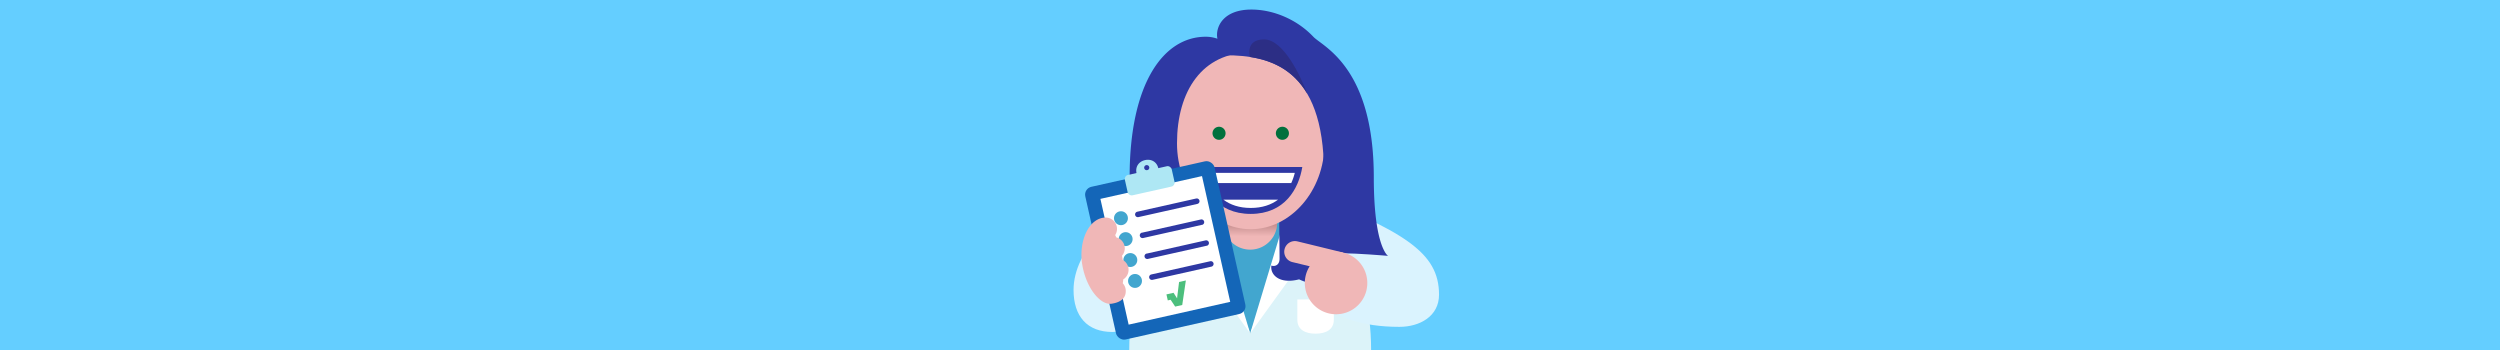 <svg id="Layer_1" data-name="Layer 1" xmlns="http://www.w3.org/2000/svg" xmlns:xlink="http://www.w3.org/1999/xlink" viewBox="0 0 2500 350"><defs><linearGradient id="linear-gradient" x1="1250.06" y1="113.91" x2="1250.22" y2="130.58" gradientTransform="matrix(1, 0, 0, -1, 0, 352)" gradientUnits="userSpaceOnUse"><stop offset="0.11" stop-color="#f0b7b7"/><stop offset="0.79" stop-color="#c89191"/></linearGradient></defs><title>Artboard 1</title><g id="Background"><rect width="2500" height="350" style="fill:#64ceff"/></g><g id="Layer_4" data-name="Layer 4"><path d="M1254.52,189.7h-8.67c-74.17,2.66-116.59,73.41-116.59,160.3h241.86c0-86.89-42.42-157.64-116.6-160.3" style="fill:#dcf3f9"/><polygon points="1250.18 333.38 1297.55 212.72 1202.82 212.72 1250.18 333.38" style="fill:#42a6cf"/><path d="M1277.21,222.64a27,27,0,0,1-54,0h0c0-14.93,12.1-6.62,27-6.62S1277.21,207.71,1277.21,222.64Z" style="fill:url(#linear-gradient)"/><path d="M1333.82,299.38l-36.47.07V319.8c0,10.07,8.19,13.89,18.26,13.87s18.23-3.87,18.21-13.94Z" style="fill:#fff"/><path d="M1294.52,188.22c110,42.63,144.51,64,144.51,106.49,0,21.66-19.37,32.15-39.68,32.15-39.13,0-59.37-10.56-71.37-17-11.23-6-29-26.23-38.21-41.07C1289.77,268.77,1280.92,207,1294.52,188.22Z" style="fill:#daf3fe"/><polygon points="1188.8 230.31 1203.44 244.92 1193.77 255.28 1250.18 333.38 1210.23 201.09 1188.8 230.31" style="fill:#fff"/><polygon points="1311.57 230.31 1296.93 244.92 1306.6 255.28 1250.18 333.38 1290.13 201.09 1311.57 230.31" style="fill:#fff"/><path d="M1388.39,256.24s-14.59-8.22-14.59-78.87c0-110.57-51.25-130.86-60.43-140.57C1296.73,19.19,1273,9.56,1251.43,9.56c-29,0-36.32,18.31-34,29.18a34.68,34.68,0,0,0-11.68-2c-41.88,0-76.13,45.89-76.13,140.61,0,67.47-14.59,78.87-14.59,78.87s.12,15.41,21.92,18.47c6.54,6.26,19.26,10.61,35.77,10.61,11.31,0,21.55-2,29-5.33,7.39,7.26,28,3.72,29.76-5.64-6-2.89-8.34-7.36-8.34-18.13V200h55.92c0,14,.5,49.19.5,58.74,0,6.92-5.45,8-8.17,6.78-1.41,9,7.77,19,27.71,13.83,7.52,3.69,18.36,6,30.41,6,16.65,0,29.47-4.42,35.93-10.77C1386.27,271.16,1388.39,256.24,1388.39,256.24Z" style="fill:#2e38a3"/><path d="M1324.48,143.37c0,48-34.36,85.86-73.76,85.86S1177,191.36,1177,143.37c0-52.47,25.4-90.91,73.75-90.91S1324.48,90.9,1324.48,143.37Z" style="fill:#f0b7b7"/><path d="M1225.57,133.29a6.53,6.53,0,1,0-6.53,6.53h0a6.52,6.52,0,0,0,6.52-6.52h0" style="fill:#00703d"/><path d="M1288.93,133.29a6.53,6.53,0,1,0-6.53,6.53,6.53,6.53,0,0,0,6.53-6.53h0" style="fill:#00703d"/><path d="M1199.14,167c3.35,21.65,17.4,46.91,51.58,46.91s48-25.26,51.59-46.91Z" style="fill:#2e38a3"/><path d="M1210.25,183.05h81a58,58,0,0,0,3.54-10.16h-88a58,58,0,0,0,3.54,10.16" style="fill:#fff"/><path d="M1223.38,199.66c6.88,5.14,15.87,8.29,27.34,8.29s20.46-3.15,27.35-8.29Z" style="fill:#fff"/><path d="M1225.33,55.27c44.73,0,98.63,12.45,98.63,117.62,25.37-43.48,16.82-88.35,16.82-88.35s-45-37-80-39.49C1248.07,44.15,1225.33,55.27,1225.33,55.27Z" style="fill:#2e38a3"/><path d="M1307.5,94.2h0c-7-18.41-24.11-54.8-43.43-54.8S1250,57,1250,57h0C1272,60.34,1293.41,69.84,1307.5,94.2Z" style="fill:#2c2e85"/><path d="M1140.32,211.76c-23.3,0-66.77,37.32-66.77,78.22,0,26.18,13.46,42,39,42,34,0,46.37-75.57,44.26-89.37S1154.28,211.76,1140.32,211.76Z" style="fill:#daf3fe"/><rect x="1099.05" y="172.17" width="132.49" height="156.48" rx="8" ry="8" transform="translate(-26.55 261.06) rotate(-12.64)" style="fill:#1466b8"/><path d="M1202,176.09l28.21,125.75-101.58,22.79L1100.4,198.87,1202,176.09" style="fill:#fff"/><path d="M1197.36,203.9l-58.78,13.18a2.76,2.76,0,1,1-1.45-5.33l.24-.05,58.79-13.19a2.76,2.76,0,0,1,1.2,5.39Z" style="fill:#2e38a3"/><circle cx="1120.95" cy="218.21" r="6.97" style="fill:#42a6cf"/><path d="M1202.05,224.81,1143.27,238a2.76,2.76,0,1,1-1.45-5.33l.24,0,58.79-13.19a2.76,2.76,0,1,1,1.2,5.39Z" style="fill:#2e38a3"/><circle cx="1125.64" cy="239.12" r="6.97" style="fill:#42a6cf"/><path d="M1206.74,245.72,1148,258.9a2.76,2.76,0,1,1-1.45-5.33l.24,0,58.79-13.19a2.76,2.76,0,1,1,1.2,5.39h0Z" style="fill:#2e38a3"/><circle cx="1130.33" cy="260.03" r="6.97" style="fill:#42a6cf"/><path d="M1211.43,266.63l-58.78,13.18a2.76,2.76,0,1,1-1.45-5.33l.24-.05,58.79-13.19a2.76,2.76,0,1,1,1.2,5.39Z" style="fill:#2e38a3"/><circle cx="1135.02" cy="280.94" r="6.97" style="fill:#42a6cf"/><path d="M1182.24,305l-7.08,1.58-4.54-6.83-2.84.64-1.35-6,7.12-1.6,3,4.72.54.9.12-1.42,1.86-15,6.78-1.52Z" style="fill:#4cbf7d"/><rect x="1125.69" y="170.35" width="48.01" height="20.86" rx="4" ry="4" transform="translate(-11.7 255.96) rotate(-12.64)" style="fill:#aee7f4"/><path d="M1145.05,160.1c-6.34,1.43-9.93,6.74-8.5,13.09l1,4.45,21.79-4.89-1-4.45C1156.91,162,1151.4,158.68,1145.05,160.1Zm2.26,10.05a2.56,2.56,0,1,1,1.93-3.06h0a2.56,2.56,0,0,1-1.93,3.06Z" style="fill:#aee7f4"/><path d="M1122.42,257.94c.11.66.19,1.31.28,2a11.28,11.28,0,0,1,.58,19.44c-.13,1.35-.31,2.66-.51,3.94a11.28,11.28,0,0,1,3,7.33c.14,6.25-3.39,11.44-14.2,13.08-11.12,1.68-25.4-15.61-29.31-39.05s6.57-46.75,23.14-47.13a11.35,11.35,0,0,1,9.78,17.51q.57,1.14,1.11,2.34a11.27,11.27,0,0,1,5.71,18.32C1122.14,256.46,1122.3,257.19,1122.42,257.94Z" style="fill:#f0b7b7"/><path d="M1329.46,254.6c4.41-4.18,76.31,2.83,76.31,2.83l-67.31,49.42S1325,258.78,1329.46,254.6Z" style="fill:#daf3fe"/><path d="M1366.57,289.82a31.26,31.26,0,1,1-23.68-37.33h0a31.26,31.26,0,0,1,23.66,37.33" style="fill:#f0b7b7"/><path d="M1342.9,252.49s-43.11-10.56-45.67-11.14a10.65,10.65,0,0,0-4.66,20.79c2.56.57,45.68,11.13,45.68,11.13Z" style="fill:#f0b7b7"/></g></svg>